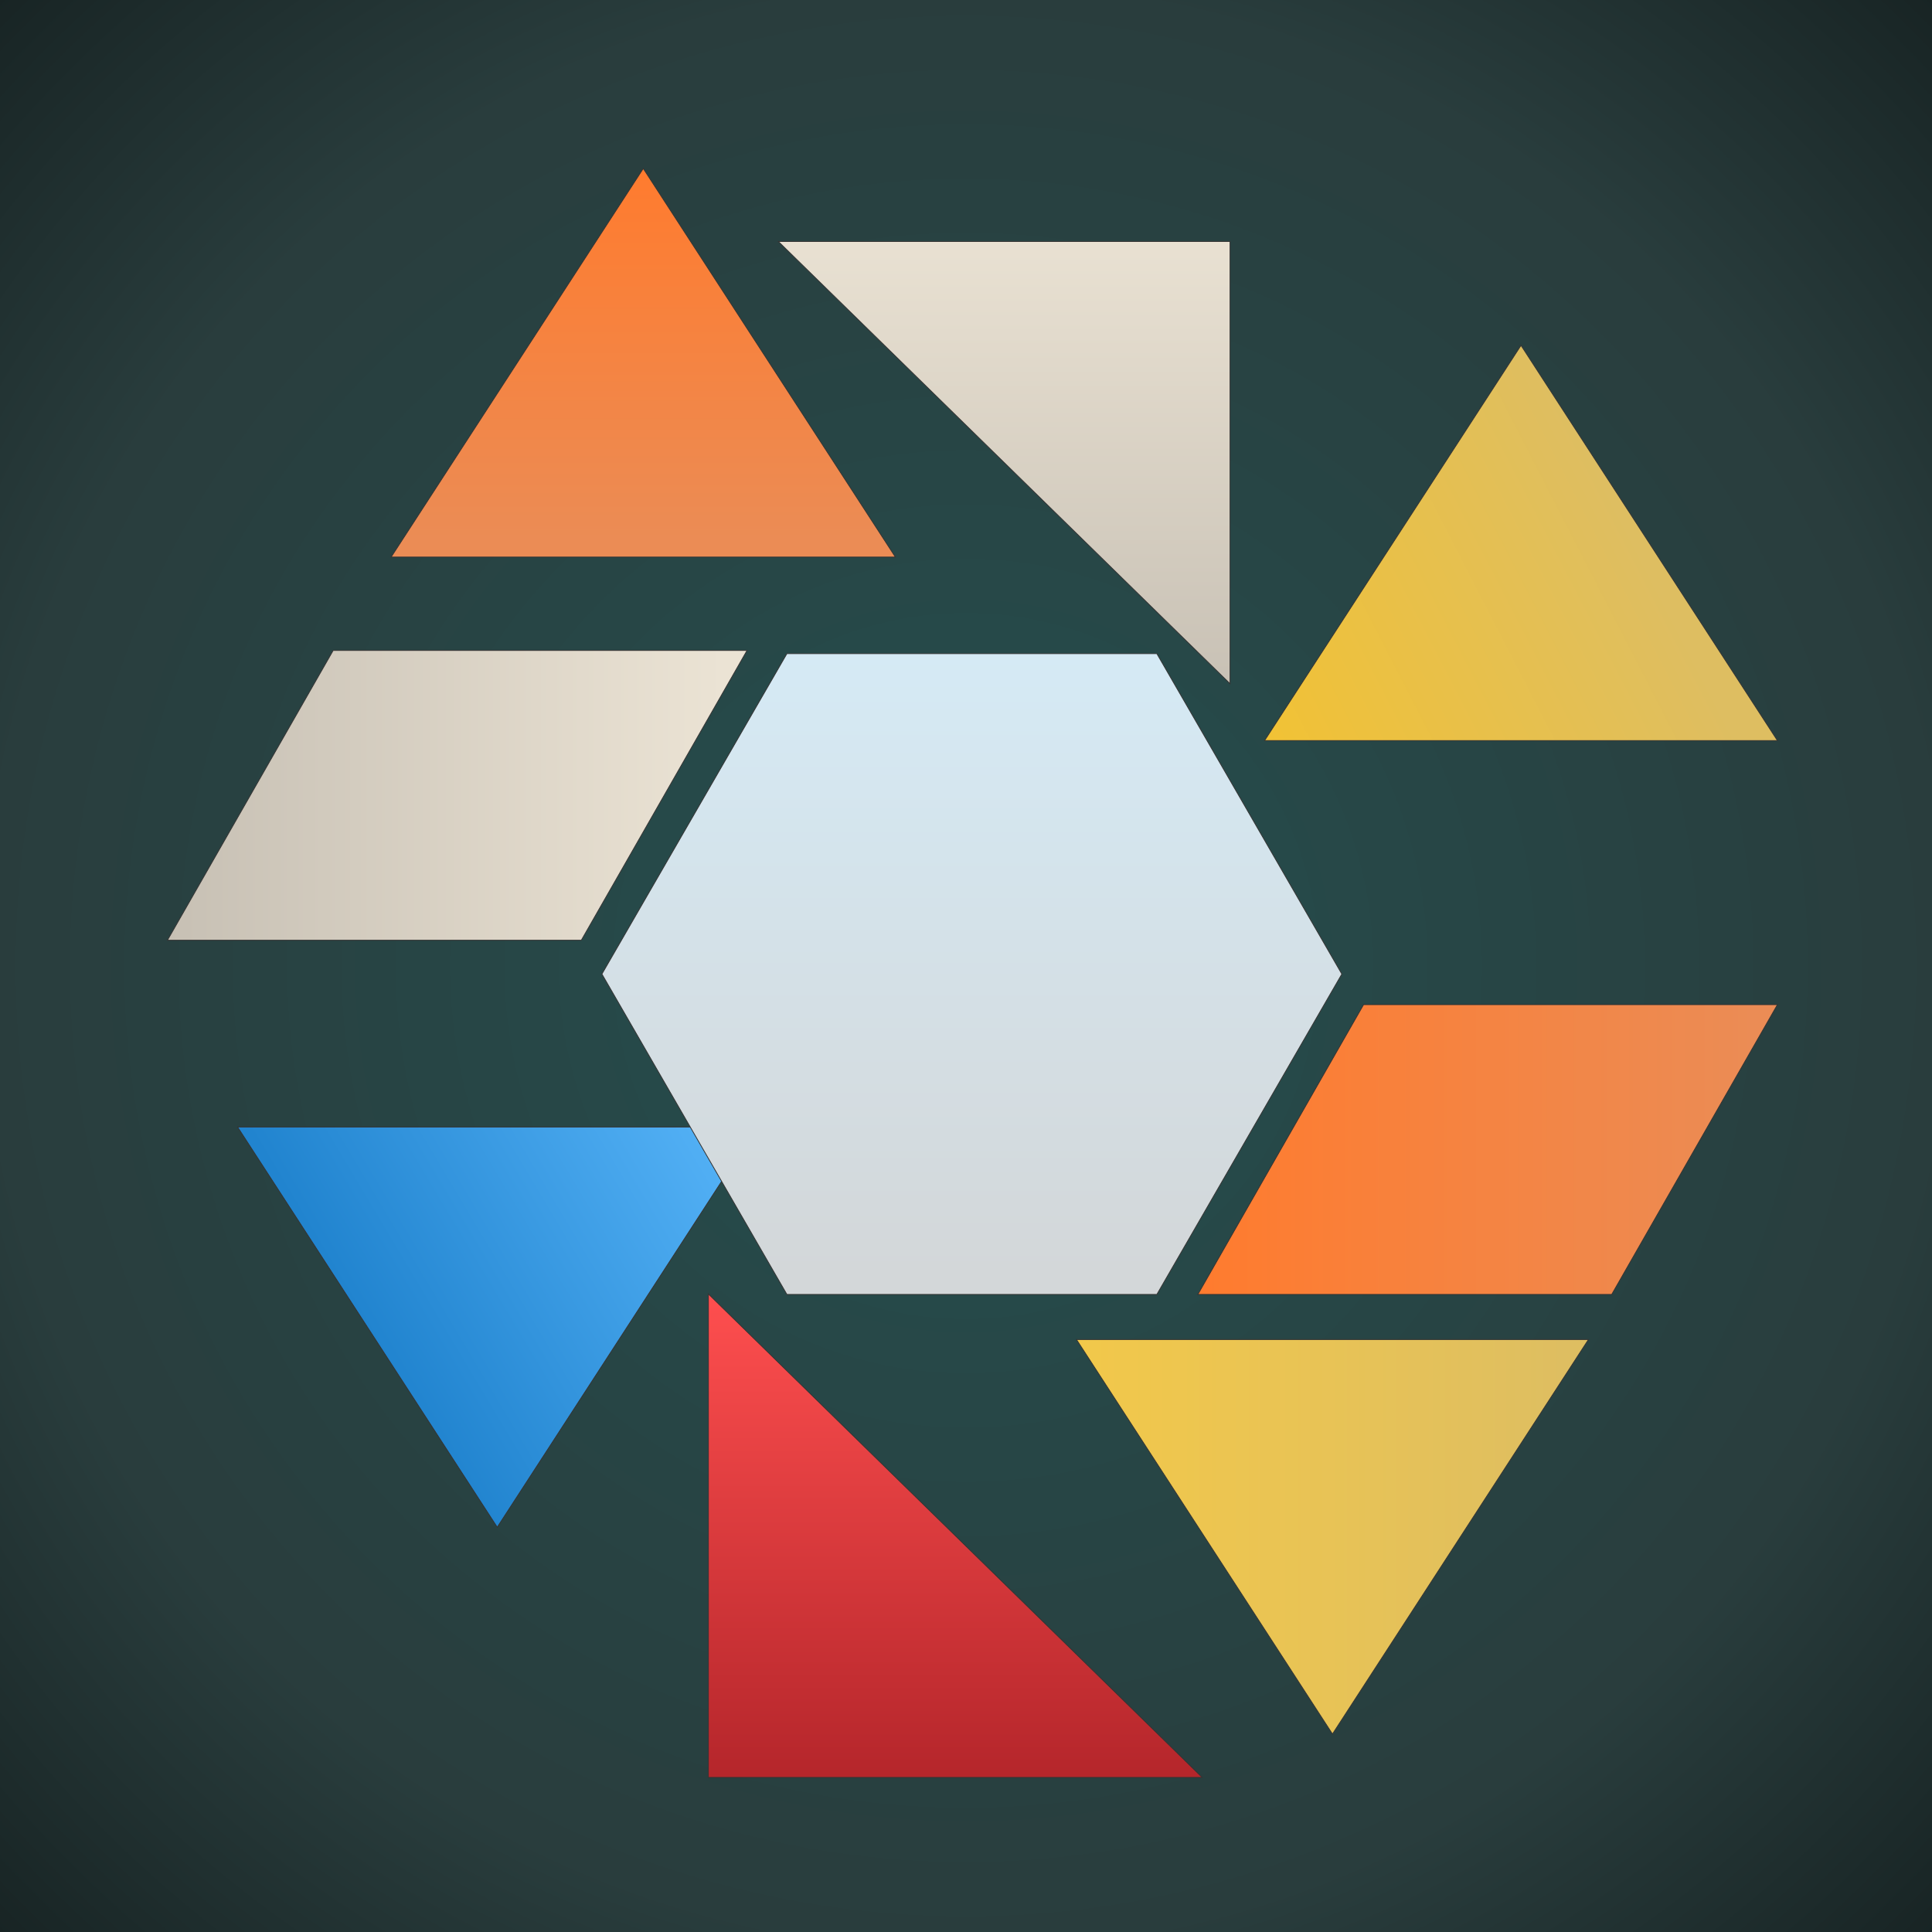 <?xml version="1.0" encoding="UTF-8"?>
<svg id="_レイヤー_2" data-name="レイヤー 2" xmlns="http://www.w3.org/2000/svg" xmlns:xlink="http://www.w3.org/1999/xlink" viewBox="0 0 600 600">
  <defs>
    <style>
      .cls-1 {
        fill: url(#_名称未設定グラデーション_54);
      }

      .cls-1, .cls-2, .cls-3, .cls-4, .cls-5, .cls-6, .cls-7, .cls-8, .cls-9 {
        stroke: #333;
        stroke-miterlimit: 10;
        stroke-width: .25px;
      }

      .cls-2 {
        fill: url(#_名称未設定グラデーション_6);
      }

      .cls-3 {
        fill: url(#_名称未設定グラデーション_54-2);
      }

      .cls-4 {
        fill: url(#_名称未設定グラデーション_47);
      }

      .cls-5 {
        fill: url(#_名称未設定グラデーション_53);
      }

      .cls-6 {
        fill: url(#_名称未設定グラデーション_34);
      }

      .cls-10 {
        filter: url(#drop-shadow-1);
      }

      .cls-7 {
        fill: url(#_名称未設定グラデーション_47-2);
      }

      .cls-11 {
        fill: url(#_名称未設定グラデーション_86);
        stroke-width: 0px;
      }

      .cls-8 {
        fill: url(#_名称未設定グラデーション_29);
      }

      .cls-9 {
        fill: url(#_名称未設定グラデーション_33);
      }
    </style>
    <radialGradient id="_名称未設定グラデーション_86" data-name="名称未設定グラデーション 86" cx="300" cy="300" fx="300" fy="300" r="439.98" gradientUnits="userSpaceOnUse">
      <stop offset="0" stop-color="#254f4f"/>
      <stop offset=".69" stop-color="#293d3d"/>
      <stop offset="1" stop-color="#162121"/>
    </radialGradient>
    <filter id="drop-shadow-1" filterUnits="userSpaceOnUse">
      <feOffset dx="2" dy="2"/>
      <feGaussianBlur result="blur" stdDeviation="4"/>
      <feFlood flood-color="#000" flood-opacity=".75"/>
      <feComposite in2="blur" operator="in"/>
      <feComposite in="SourceGraphic"/>
    </filter>
    <linearGradient id="_名称未設定グラデーション_54" data-name="名称未設定グラデーション 54" x1="309.87" y1="215.74" x2="309.87" y2="56.95" gradientUnits="userSpaceOnUse">
      <stop offset="0" stop-color="#c7c0b4"/>
      <stop offset=".96" stop-color="#ebe3d4"/>
    </linearGradient>
    <linearGradient id="_名称未設定グラデーション_29" data-name="名称未設定グラデーション 29" x1="111.85" y1="410.29" x2="235.13" y2="336.74" gradientUnits="userSpaceOnUse">
      <stop offset="0" stop-color="#2184cf"/>
      <stop offset=".96" stop-color="#59b6fa"/>
    </linearGradient>
    <linearGradient id="_名称未設定グラデーション_33" data-name="名称未設定グラデーション 33" x1="299.83" y1="201" x2="299.83" y2="400.99" gradientUnits="userSpaceOnUse">
      <stop offset="0" stop-color="#d5eaf5"/>
      <stop offset=".96" stop-color="#d3d7d9"/>
    </linearGradient>
    <linearGradient id="_名称未設定グラデーション_47" data-name="名称未設定グラデーション 47" x1="197.77" y1="49.74" x2="197.77" y2="170.41" gradientUnits="userSpaceOnUse">
      <stop offset="0" stop-color="#ff7b2e"/>
      <stop offset=".96" stop-color="#eb8c55"/>
    </linearGradient>
    <linearGradient id="_名称未設定グラデーション_53" data-name="名称未設定グラデーション 53" x1="387.13" y1="230.03" x2="512.02" y2="165.68" gradientUnits="userSpaceOnUse">
      <stop offset="0" stop-color="#f2c233"/>
      <stop offset=".96" stop-color="#debe61"/>
    </linearGradient>
    <linearGradient id="_名称未設定グラデーション_34" data-name="名称未設定グラデーション 34" x1="332.31" y1="475.26" x2="491.31" y2="475.26" gradientUnits="userSpaceOnUse">
      <stop offset="0" stop-color="#f2c84a"/>
      <stop offset=".96" stop-color="#debe61"/>
    </linearGradient>
    <linearGradient id="_名称未設定グラデーション_54-2" data-name="名称未設定グラデーション 54" x1="50" y1="245" x2="230" y2="245" xlink:href="#_名称未設定グラデーション_54"/>
    <linearGradient id="_名称未設定グラデーション_6" data-name="名称未設定グラデーション 6" x1="294.68" y1="398.67" x2="294.68" y2="556.01" gradientUnits="userSpaceOnUse">
      <stop offset="0" stop-color="#ff4f4f"/>
      <stop offset=".96" stop-color="#b5262b"/>
    </linearGradient>
    <linearGradient id="_名称未設定グラデーション_47-2" data-name="名称未設定グラデーション 47" x1="370" y1="355" x2="550" y2="355" xlink:href="#_名称未設定グラデーション_47"/>
  </defs>
  <g id="_レイヤー_1-2" data-name="レイヤー 1">
    <g>
      <rect class="cls-11" width="600" height="600"/>
      <g class="cls-10">
        <polygon class="cls-1" points="380 210.34 380 73 239.73 73 380 210.34"/>
        <polygon class="cls-8" points="152.42 472.29 233.07 348 71.78 348 152.42 472.29"/>
        <polygon class="cls-9" points="357.27 201 242.38 201 184.93 300.5 242.38 400 357.27 400 414.72 300.5 357.27 201"/>
        <polygon class="cls-4" points="197.77 50.33 119.47 171 276.07 171 197.77 50.33"/>
        <polygon class="cls-5" points="470.36 105.26 390.72 228 550 228 470.36 105.26"/>
        <polygon class="cls-6" points="411.81 536.52 491.31 414 332.31 414 411.81 536.52"/>
        <polygon class="cls-3" points="50 290 178.53 290 230 200 101.47 200 50 290"/>
        <polygon class="cls-2" points="218 399.85 218 550 371.35 550 218 399.85"/>
        <polygon class="cls-7" points="370 400 498.53 400 550 310 421.47 310 370 400"/>
      </g>
    </g>
  </g>
</svg>